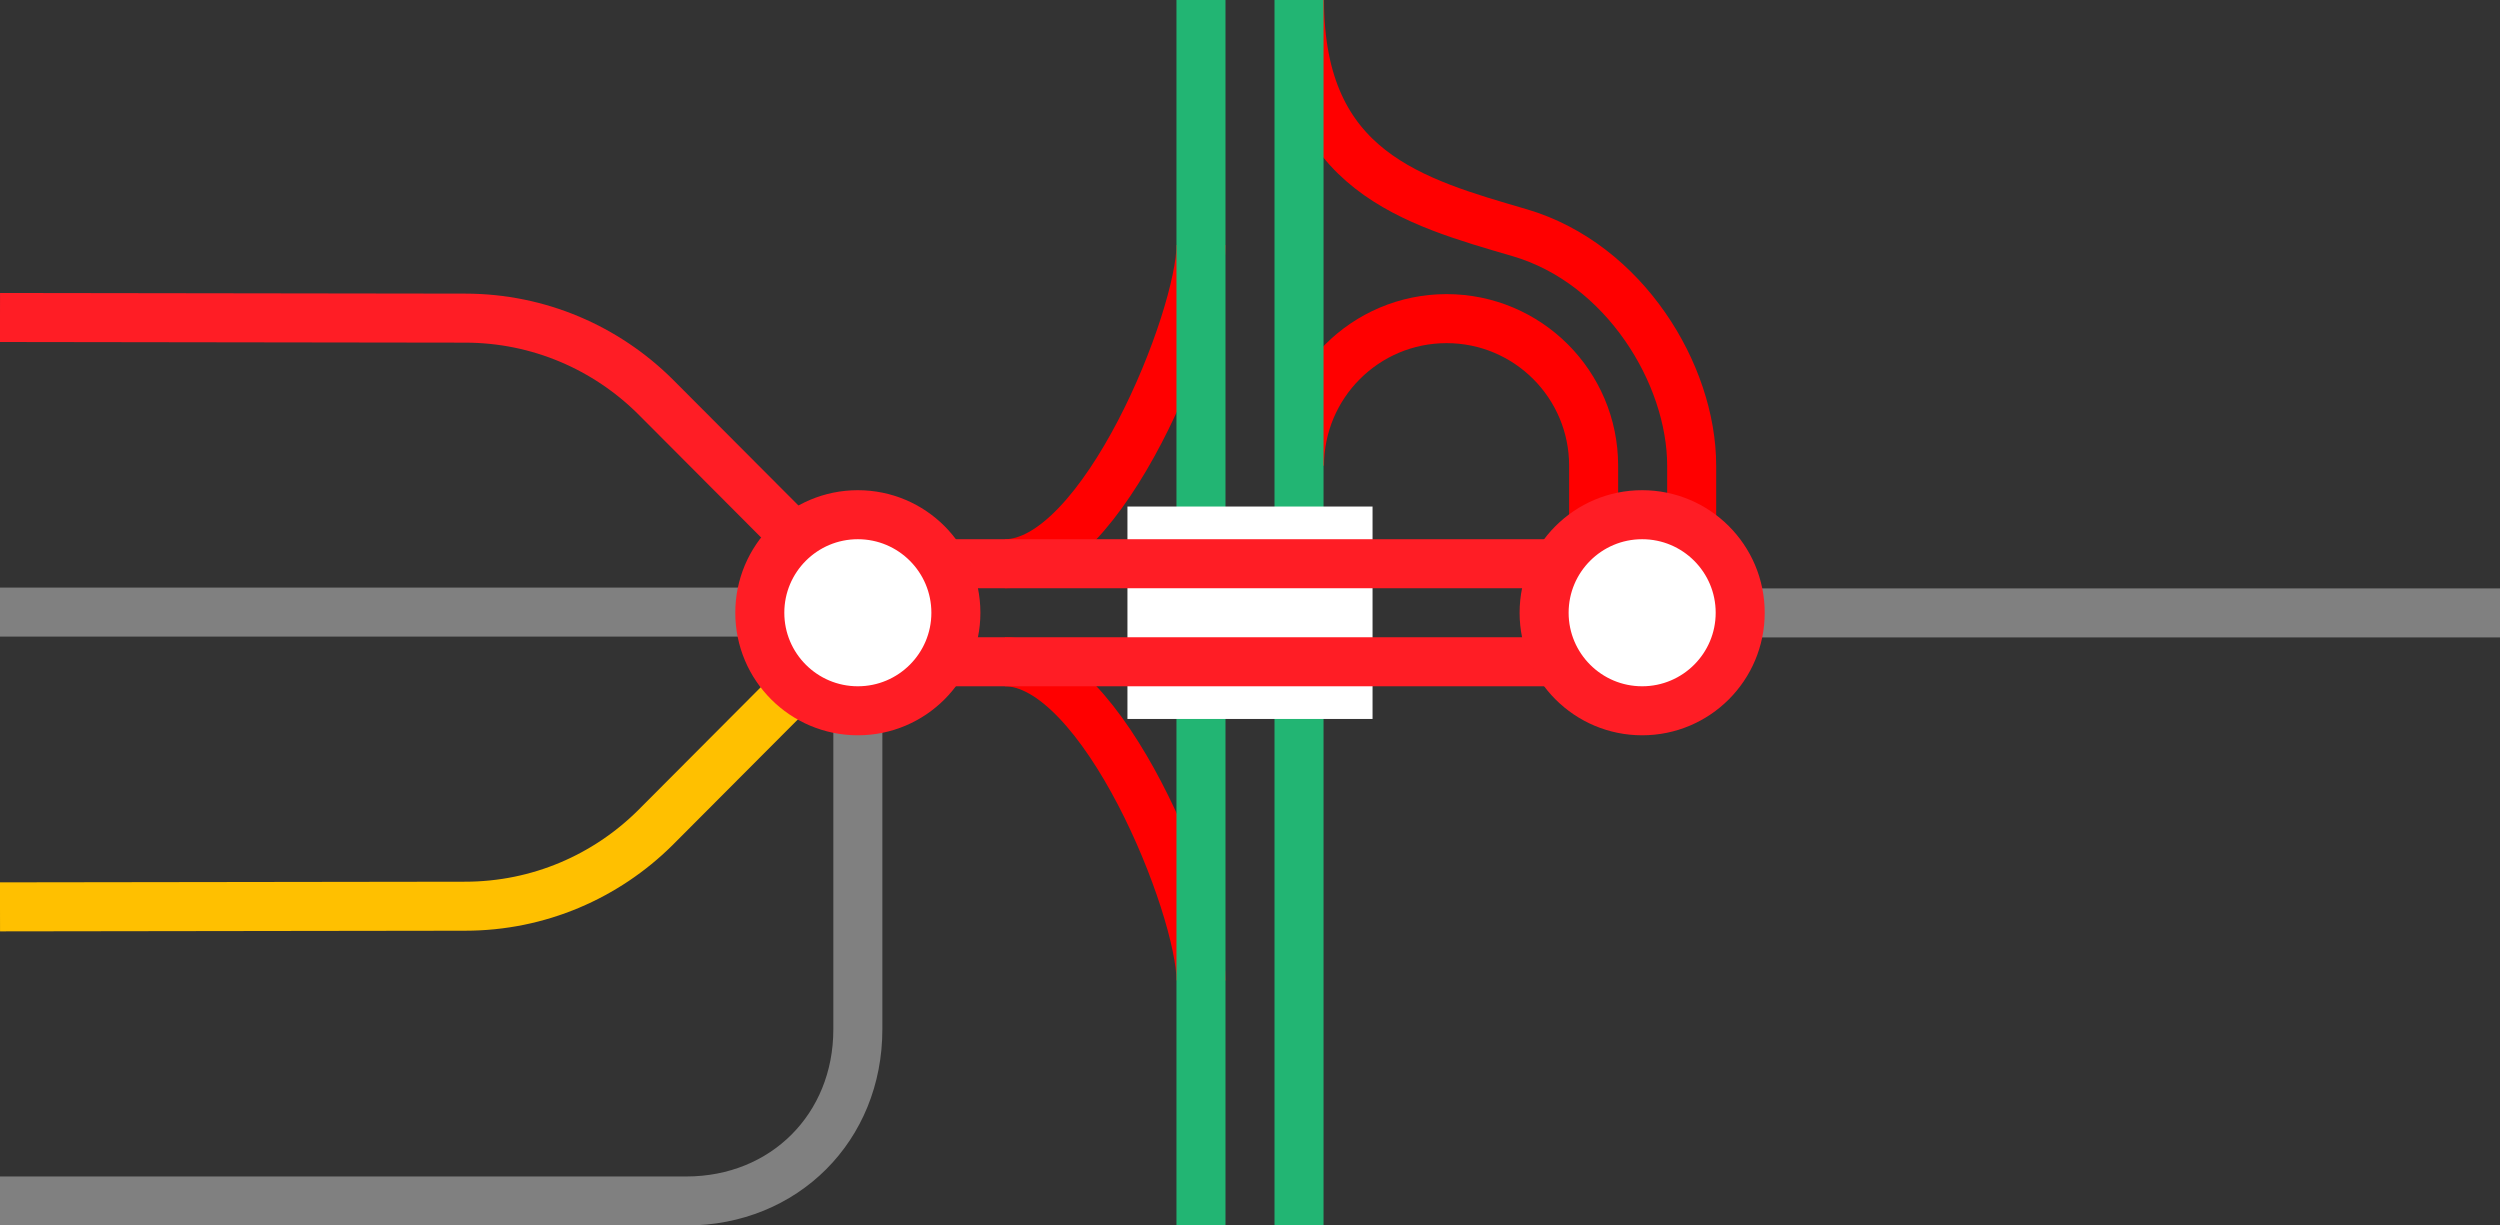 <svg viewBox="0 0 153 75" xmlns="http://www.w3.org/2000/svg"><rect x="0" y="0" width="153" height="75" fill="#333333" stroke="none"/><path d="m79.53 28.5c0-4.97 4.03-9 9-9s9 4.03 9 9v7.5" fill="none" stroke="#f00" stroke-miterlimit="10" stroke-width="3"/><path d="m79.53 0c0 10.5 7.02 12.35 13.5 14.25 6.37 1.88 10.5 8.63 10.5 14.25v7.5" fill="none" stroke="#f00" stroke-miterlimit="10" stroke-width="3"/><path d="m61.5 34.5c6 0 12-15 12-19.5" fill="none" stroke="#f00" stroke-miterlimit="10" stroke-width="3"/><path d="m61.5 40.5c6 0 12 15 12 19.5" fill="none" stroke="#f00" stroke-miterlimit="10" stroke-width="3"/><path d="m79.5 0v75" fill="none" stroke="#22b573" stroke-miterlimit="10" stroke-width="3"/><path d="m73.5 0v75" fill="none" stroke="#22b573" stroke-miterlimit="10" stroke-width="3"/><path d="m0 35.97h3v3h-3z" fill="none"/><path d="m150 33.05h3v3h-3z" fill="none"/><g stroke-miterlimit="10"><path d="m103.5 37.51h49.5" fill="#fff" stroke="#808080" stroke-width="3"/><path d="m69 37.5h15" fill="none" stroke="#fff" stroke-width="13"/><path d="m57 40.5h39" fill="none" stroke="#ff1d25" stroke-width="3"/><path d="m57 34.5h39" fill="none" stroke="#ff1d25" stroke-width="3"/><path d="m0 55.5 28.46-.04c4.53 0 8.64-1.83 11.63-4.79l13.17-13.21" fill="none" stroke="#ffc000" stroke-width="3"/><path d="m0 37.46h57" fill="#fff" stroke="#808080" stroke-width="3"/><path d="m0 19.43 28.46.04c4.53 0 8.64 1.83 11.63 4.79l13.17 13.21" fill="none" stroke="#ff1d25" stroke-width="3"/><path d="m52.5 43.5v19.5c0 6-4.5 10.5-10.5 10.5h-42" fill="none" stroke="#808080" stroke-width="3"/><circle cx="100.5" cy="37.5" fill="#fff" r="6" stroke="#ff1d25" stroke-width="3"/><circle cx="52.5" cy="37.5" fill="#fff" r="6" stroke="#ff1d25" stroke-width="3"/></g></svg>